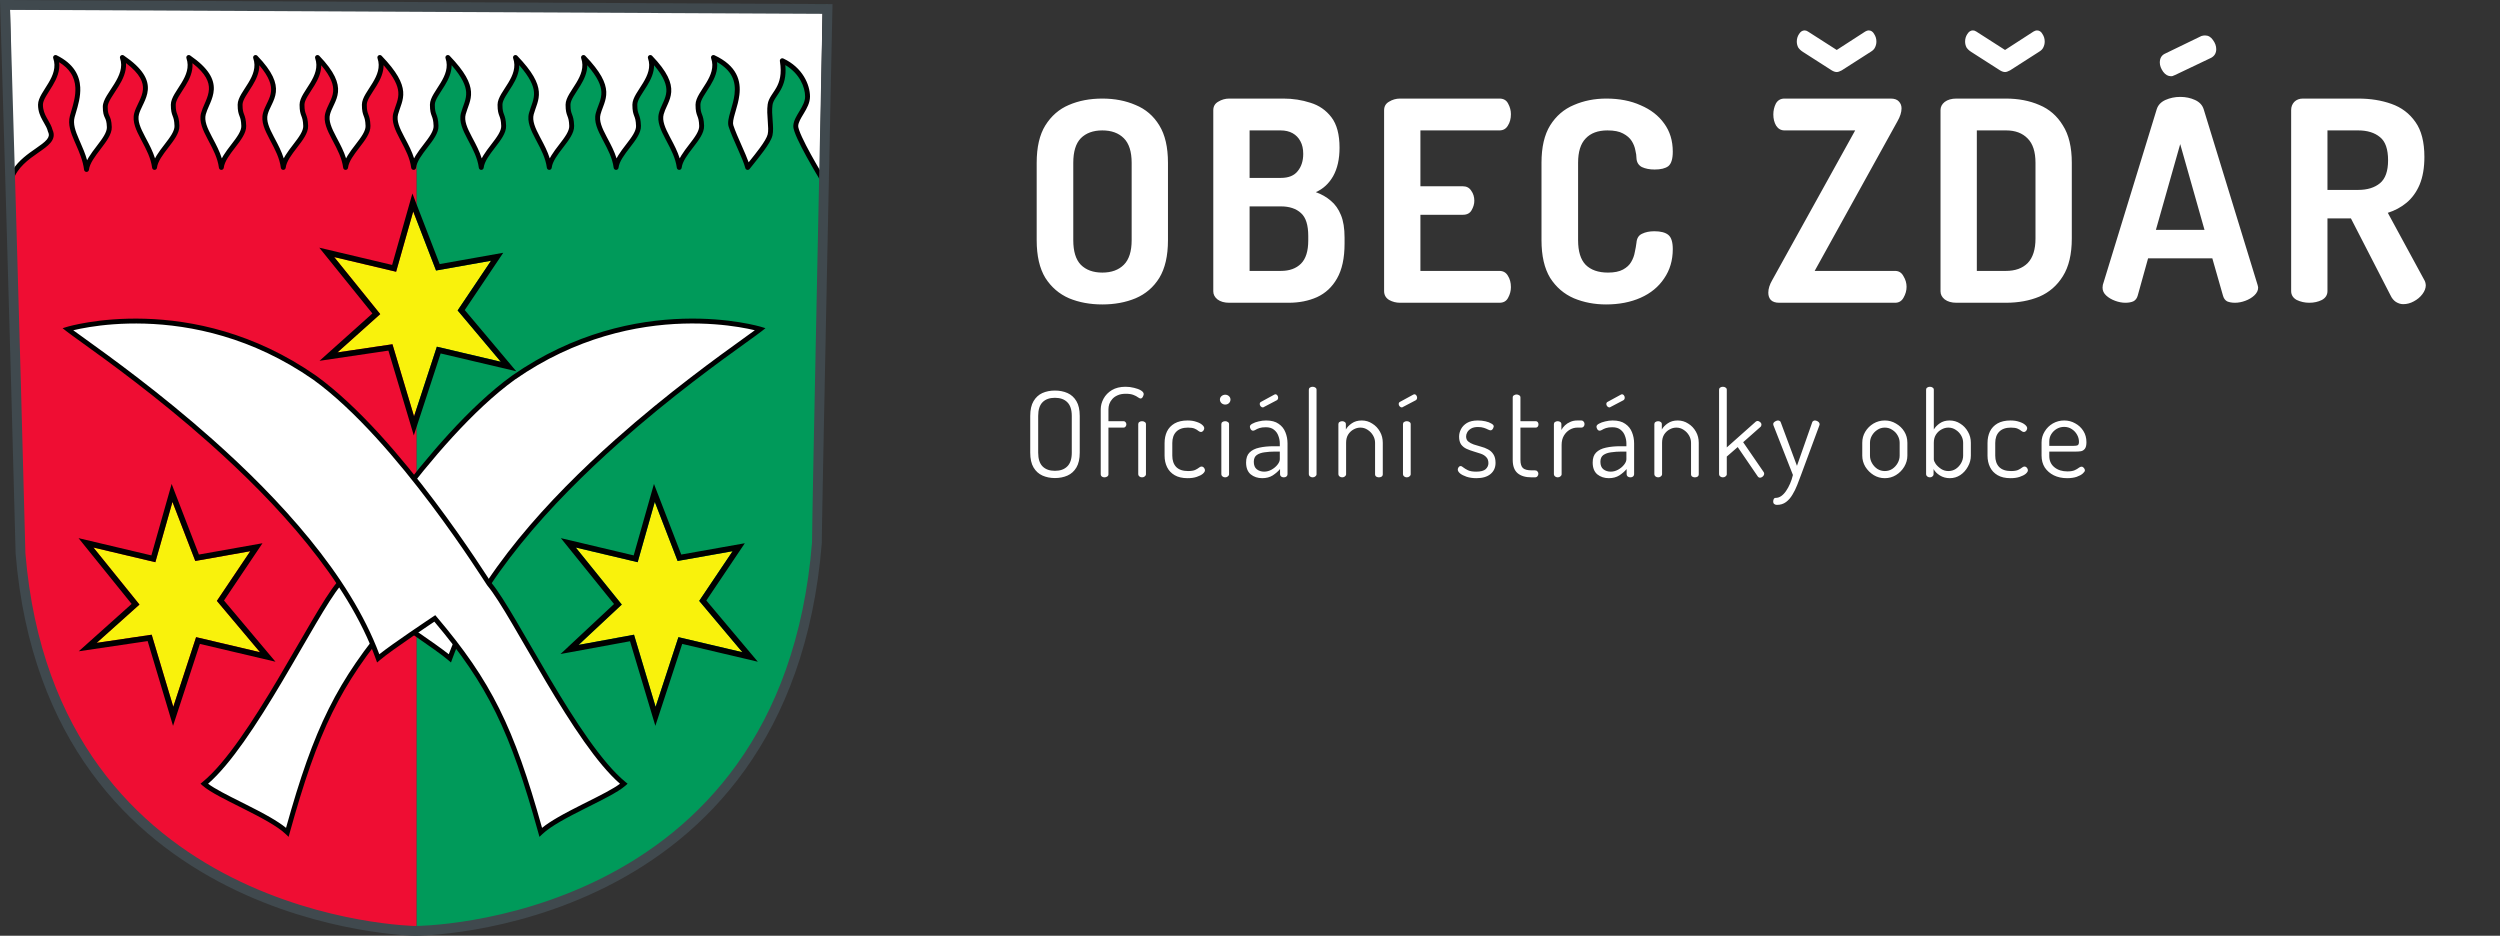 <svg width="358" height="134" viewBox="0 0 358 134" fill="none" xmlns="http://www.w3.org/2000/svg">
<rect x="0" y="0" width="358" height="134" fill="#333333" stroke="none"/>
<path d="M157.853 43.596C156.093 43.596 154.506 43.302 153.093 42.715C151.68 42.102 150.546 41.129 149.693 39.795C148.866 38.435 148.453 36.636 148.453 34.395V23.316C148.453 21.076 148.866 19.289 149.693 17.956C150.546 16.596 151.666 15.622 153.053 15.036C154.466 14.422 156.066 14.116 157.853 14.116C159.613 14.116 161.2 14.422 162.613 15.036C164.053 15.622 165.186 16.596 166.013 17.956C166.84 19.289 167.253 21.076 167.253 23.316V34.395C167.253 36.636 166.84 38.435 166.013 39.795C165.186 41.129 164.053 42.102 162.613 42.715C161.2 43.302 159.613 43.596 157.853 43.596ZM157.853 39.035C159.16 39.035 160.186 38.662 160.933 37.916C161.68 37.169 162.053 35.995 162.053 34.395V23.316C162.053 21.715 161.68 20.542 160.933 19.796C160.186 19.049 159.16 18.675 157.853 18.675C156.546 18.675 155.52 19.049 154.773 19.796C154.053 20.542 153.693 21.715 153.693 23.316V34.395C153.693 35.995 154.053 37.169 154.773 37.916C155.52 38.662 156.546 39.035 157.853 39.035ZM176.022 43.355C175.328 43.355 174.768 43.196 174.342 42.876C173.942 42.556 173.742 42.169 173.742 41.715V15.796C173.742 15.236 173.982 14.822 174.462 14.556C174.942 14.262 175.462 14.116 176.022 14.116H183.782C185.142 14.116 186.435 14.316 187.662 14.716C188.888 15.089 189.888 15.782 190.662 16.796C191.435 17.809 191.822 19.262 191.822 21.155C191.822 22.782 191.515 24.142 190.902 25.235C190.288 26.302 189.462 27.062 188.422 27.515C189.248 27.809 189.968 28.222 190.582 28.756C191.195 29.262 191.675 29.942 192.022 30.796C192.368 31.622 192.542 32.702 192.542 34.035V34.876C192.542 36.956 192.182 38.622 191.462 39.876C190.768 41.102 189.808 41.995 188.582 42.556C187.382 43.089 186.035 43.355 184.542 43.355H176.022ZM178.942 38.795H183.422C184.648 38.795 185.608 38.449 186.302 37.755C186.995 37.062 187.342 35.956 187.342 34.435V33.795C187.342 32.222 186.995 31.129 186.302 30.515C185.608 29.875 184.648 29.555 183.422 29.555H178.942V38.795ZM178.942 25.476H183.422C184.515 25.476 185.315 25.155 185.822 24.515C186.355 23.875 186.622 23.049 186.622 22.035C186.622 21.316 186.488 20.715 186.222 20.235C185.955 19.729 185.582 19.342 185.102 19.076C184.622 18.809 184.048 18.675 183.382 18.675H178.942V25.476ZM200.483 43.355C199.923 43.355 199.403 43.222 198.923 42.956C198.443 42.662 198.203 42.236 198.203 41.675V15.796C198.203 15.236 198.443 14.822 198.923 14.556C199.403 14.262 199.923 14.116 200.483 14.116H214.723C215.309 14.116 215.723 14.355 215.963 14.835C216.229 15.316 216.363 15.822 216.363 16.355C216.363 16.995 216.216 17.542 215.923 17.995C215.656 18.449 215.256 18.675 214.723 18.675H203.403V26.675H209.483C210.016 26.675 210.416 26.889 210.683 27.316C210.976 27.715 211.123 28.195 211.123 28.756C211.123 29.209 210.989 29.662 210.723 30.116C210.483 30.542 210.069 30.756 209.483 30.756H203.403V38.795H214.723C215.256 38.795 215.656 39.022 215.923 39.475C216.216 39.929 216.363 40.475 216.363 41.115C216.363 41.649 216.229 42.156 215.963 42.636C215.723 43.115 215.309 43.355 214.723 43.355H200.483ZM229.982 43.596C228.329 43.596 226.795 43.302 225.382 42.715C223.969 42.102 222.835 41.129 221.982 39.795C221.155 38.435 220.742 36.636 220.742 34.395V23.316C220.742 21.076 221.155 19.289 221.982 17.956C222.835 16.596 223.969 15.622 225.382 15.036C226.795 14.422 228.342 14.116 230.022 14.116C231.889 14.116 233.529 14.435 234.942 15.075C236.382 15.689 237.502 16.555 238.302 17.675C239.129 18.796 239.542 20.142 239.542 21.715C239.542 22.756 239.329 23.449 238.902 23.796C238.475 24.116 237.822 24.276 236.942 24.276C236.222 24.276 235.609 24.155 235.102 23.916C234.622 23.649 234.369 23.222 234.342 22.636C234.342 22.316 234.289 21.942 234.182 21.515C234.102 21.062 233.929 20.622 233.662 20.195C233.395 19.769 232.982 19.409 232.422 19.116C231.889 18.822 231.142 18.675 230.182 18.675C228.822 18.675 227.782 19.062 227.062 19.835C226.342 20.582 225.982 21.742 225.982 23.316V34.395C225.982 35.995 226.342 37.169 227.062 37.916C227.809 38.662 228.875 39.035 230.262 39.035C231.169 39.035 231.889 38.889 232.422 38.596C232.955 38.302 233.342 37.942 233.582 37.516C233.849 37.062 234.022 36.596 234.102 36.115C234.209 35.636 234.289 35.182 234.342 34.755C234.395 34.115 234.662 33.689 235.142 33.475C235.622 33.236 236.209 33.115 236.902 33.115C237.809 33.115 238.475 33.289 238.902 33.636C239.329 33.982 239.542 34.662 239.542 35.675C239.542 37.276 239.129 38.675 238.302 39.876C237.502 41.075 236.382 41.995 234.942 42.636C233.502 43.276 231.849 43.596 229.982 43.596ZM254.781 43.355C254.248 43.355 253.848 43.222 253.581 42.956C253.341 42.689 253.221 42.342 253.221 41.916C253.221 41.355 253.408 40.755 253.781 40.115L265.661 18.675H255.541C255.035 18.675 254.635 18.449 254.341 17.995C254.075 17.542 253.941 17.009 253.941 16.395C253.941 15.835 254.061 15.316 254.301 14.835C254.568 14.355 254.981 14.116 255.541 14.116H270.741C271.275 14.116 271.661 14.249 271.901 14.515C272.168 14.782 272.301 15.116 272.301 15.515C272.301 16.076 272.101 16.702 271.701 17.395L259.861 38.795H271.381C271.915 38.795 272.315 39.049 272.581 39.556C272.875 40.035 273.021 40.542 273.021 41.075C273.021 41.609 272.875 42.129 272.581 42.636C272.315 43.115 271.915 43.355 271.381 43.355H254.781ZM263.021 10.316C262.808 10.316 262.568 10.236 262.301 10.075L258.181 7.435C257.888 7.249 257.661 7.035 257.501 6.795C257.368 6.529 257.301 6.249 257.301 5.955C257.301 5.555 257.408 5.195 257.621 4.875C257.835 4.529 258.101 4.355 258.421 4.355C258.581 4.355 258.741 4.409 258.901 4.515L263.021 7.155L267.101 4.515C267.288 4.409 267.448 4.355 267.581 4.355C267.928 4.355 268.195 4.529 268.381 4.875C268.595 5.195 268.701 5.555 268.701 5.955C268.701 6.249 268.635 6.529 268.501 6.795C268.395 7.035 268.181 7.249 267.861 7.435L263.741 10.075C263.448 10.236 263.208 10.316 263.021 10.316ZM280.162 43.355C279.469 43.355 278.909 43.196 278.482 42.876C278.082 42.556 277.882 42.169 277.882 41.715V15.755C277.882 15.302 278.082 14.915 278.482 14.595C278.909 14.275 279.469 14.116 280.162 14.116H287.242C289.029 14.116 290.629 14.422 292.042 15.036C293.456 15.622 294.576 16.596 295.402 17.956C296.256 19.289 296.682 21.076 296.682 23.316V34.156C296.682 36.395 296.256 38.196 295.402 39.556C294.576 40.889 293.456 41.862 292.042 42.475C290.629 43.062 289.029 43.355 287.242 43.355H280.162ZM283.082 38.795H287.242C288.576 38.795 289.616 38.422 290.362 37.675C291.109 36.902 291.482 35.729 291.482 34.156V23.316C291.482 21.742 291.109 20.582 290.362 19.835C289.616 19.062 288.589 18.675 287.282 18.675H283.082V38.795ZM287.122 10.316C286.909 10.316 286.669 10.236 286.402 10.075L282.282 7.435C281.989 7.249 281.762 7.035 281.602 6.795C281.469 6.529 281.402 6.249 281.402 5.955C281.402 5.555 281.509 5.195 281.722 4.875C281.936 4.529 282.202 4.355 282.522 4.355C282.682 4.355 282.842 4.409 283.002 4.515L287.122 7.155L291.202 4.515C291.389 4.409 291.549 4.355 291.682 4.355C292.029 4.355 292.296 4.529 292.482 4.875C292.696 5.195 292.802 5.555 292.802 5.955C292.802 6.249 292.736 6.529 292.602 6.795C292.496 7.035 292.282 7.249 291.962 7.435L287.842 10.075C287.549 10.236 287.309 10.316 287.122 10.316ZM304.365 43.355C303.885 43.355 303.391 43.262 302.885 43.075C302.378 42.889 301.951 42.636 301.605 42.316C301.258 41.995 301.085 41.622 301.085 41.196C301.085 41.115 301.098 40.982 301.125 40.795L308.845 15.636C309.031 15.049 309.445 14.609 310.085 14.316C310.751 14.022 311.458 13.876 312.205 13.876C312.978 13.876 313.685 14.022 314.325 14.316C314.965 14.609 315.378 15.049 315.565 15.636L323.285 40.795C323.338 40.982 323.365 41.115 323.365 41.196C323.365 41.596 323.178 41.969 322.805 42.316C322.458 42.636 322.031 42.889 321.525 43.075C321.018 43.262 320.525 43.355 320.045 43.355C319.618 43.355 319.245 43.289 318.925 43.156C318.631 42.995 318.431 42.715 318.325 42.316L316.805 36.995H307.605L306.125 42.316C306.018 42.715 305.805 42.995 305.485 43.156C305.165 43.289 304.791 43.355 304.365 43.355ZM308.725 32.916H315.685L312.205 20.636L308.725 32.916ZM310.885 10.915C310.458 10.915 310.085 10.702 309.765 10.275C309.445 9.822 309.285 9.382 309.285 8.955C309.285 8.369 309.511 7.955 309.965 7.715L315.245 5.155C315.431 5.102 315.605 5.075 315.765 5.075C316.218 5.075 316.591 5.289 316.885 5.715C317.205 6.142 317.365 6.582 317.365 7.035C317.365 7.595 317.125 8.009 316.645 8.275L311.445 10.755C311.338 10.782 311.245 10.822 311.165 10.876C311.085 10.902 310.991 10.915 310.885 10.915ZM344.133 43.556C343.787 43.556 343.44 43.449 343.093 43.236C342.773 43.022 342.52 42.715 342.333 42.316L336.653 31.276H333.293V41.675C333.293 42.236 333.027 42.662 332.493 42.956C331.96 43.222 331.36 43.355 330.693 43.355C330.053 43.355 329.453 43.222 328.893 42.956C328.36 42.662 328.093 42.236 328.093 41.675V15.755C328.093 15.302 328.24 14.915 328.533 14.595C328.853 14.275 329.267 14.116 329.773 14.116H337.693C339.453 14.116 341.04 14.369 342.453 14.876C343.893 15.382 345.04 16.249 345.893 17.476C346.747 18.675 347.173 20.342 347.173 22.476C347.173 24.022 346.947 25.342 346.493 26.436C346.04 27.502 345.413 28.369 344.613 29.035C343.84 29.675 342.947 30.155 341.933 30.476L347.213 40.196C347.267 40.302 347.307 40.422 347.333 40.556C347.36 40.662 347.373 40.755 347.373 40.836C347.373 41.262 347.213 41.689 346.893 42.115C346.573 42.542 346.16 42.889 345.653 43.156C345.173 43.422 344.667 43.556 344.133 43.556ZM333.293 27.195H337.693C339 27.195 340.04 26.875 340.813 26.235C341.587 25.596 341.973 24.502 341.973 22.956C341.973 21.355 341.587 20.249 340.813 19.636C340.04 18.995 339 18.675 337.693 18.675H333.293V27.195ZM151.065 68.457C150.408 68.457 149.813 68.338 149.28 68.1C148.747 67.862 148.322 67.477 148.005 66.945C147.688 66.412 147.529 65.704 147.529 64.82V59.566C147.529 58.682 147.688 57.974 148.005 57.441C148.322 56.909 148.742 56.523 149.263 56.285C149.796 56.047 150.396 55.928 151.065 55.928C151.734 55.928 152.334 56.047 152.867 56.285C153.4 56.523 153.825 56.909 154.142 57.441C154.459 57.974 154.618 58.682 154.618 59.566V64.82C154.618 65.704 154.459 66.412 154.142 66.945C153.825 67.477 153.4 67.862 152.867 68.1C152.334 68.338 151.734 68.457 151.065 68.457ZM151.065 67.421C151.824 67.421 152.414 67.211 152.833 66.791C153.264 66.372 153.479 65.715 153.479 64.82V59.566C153.479 58.671 153.264 58.014 152.833 57.594C152.414 57.175 151.824 56.965 151.065 56.965C150.306 56.965 149.716 57.175 149.297 57.594C148.878 58.014 148.668 58.671 148.668 59.566V64.82C148.668 65.715 148.878 66.372 149.297 66.791C149.716 67.211 150.306 67.421 151.065 67.421ZM158.151 68.356C158.004 68.356 157.879 68.316 157.777 68.237C157.675 68.157 157.624 68.055 157.624 67.93V58.632C157.624 58.099 157.76 57.583 158.032 57.084C158.304 56.586 158.701 56.178 159.222 55.861C159.755 55.543 160.406 55.385 161.177 55.385C161.596 55.385 162.004 55.435 162.401 55.538C162.798 55.628 163.126 55.753 163.387 55.911C163.648 56.07 163.778 56.246 163.778 56.438C163.778 56.507 163.755 56.592 163.71 56.694C163.676 56.795 163.625 56.886 163.557 56.965C163.489 57.033 163.415 57.068 163.336 57.068C163.245 57.068 163.121 57.011 162.962 56.898C162.803 56.773 162.588 56.66 162.316 56.557C162.044 56.444 161.676 56.388 161.211 56.388C160.746 56.388 160.355 56.461 160.038 56.608C159.721 56.745 159.466 56.926 159.273 57.153C159.08 57.368 158.939 57.606 158.848 57.867C158.769 58.116 158.729 58.365 158.729 58.614V60.315H160.905C161.018 60.315 161.109 60.36 161.177 60.45C161.256 60.541 161.296 60.649 161.296 60.773C161.296 60.887 161.256 60.995 161.177 61.096C161.109 61.187 161.018 61.233 160.905 61.233H158.729V67.93C158.729 68.055 158.672 68.157 158.559 68.237C158.446 68.316 158.31 68.356 158.151 68.356ZM163.54 68.356C163.381 68.356 163.251 68.31 163.149 68.219C163.047 68.129 162.996 68.027 162.996 67.913V60.739C162.996 60.603 163.047 60.502 163.149 60.434C163.251 60.354 163.381 60.315 163.54 60.315C163.699 60.315 163.829 60.354 163.931 60.434C164.044 60.502 164.101 60.603 164.101 60.739V67.913C164.101 68.027 164.044 68.129 163.931 68.219C163.829 68.31 163.699 68.356 163.54 68.356ZM170.066 68.475C169.318 68.475 168.7 68.333 168.213 68.049C167.726 67.766 167.363 67.381 167.125 66.894C166.887 66.406 166.768 65.856 166.768 65.245V63.443C166.768 62.831 166.881 62.281 167.108 61.794C167.346 61.306 167.709 60.921 168.196 60.638C168.695 60.354 169.318 60.212 170.066 60.212C170.542 60.212 170.956 60.275 171.307 60.4C171.67 60.513 171.947 60.654 172.14 60.825C172.344 60.995 172.446 61.159 172.446 61.318C172.446 61.397 172.423 61.482 172.378 61.572C172.344 61.652 172.287 61.72 172.208 61.776C172.14 61.833 172.061 61.861 171.97 61.861C171.868 61.861 171.749 61.81 171.613 61.709C171.488 61.595 171.313 61.487 171.086 61.386C170.859 61.283 170.536 61.233 170.117 61.233C169.38 61.233 168.819 61.431 168.434 61.828C168.06 62.213 167.873 62.751 167.873 63.443V65.245C167.873 65.936 168.06 66.48 168.434 66.876C168.819 67.262 169.386 67.454 170.134 67.454C170.565 67.454 170.899 67.403 171.137 67.302C171.375 67.188 171.556 67.081 171.681 66.978C171.817 66.865 171.942 66.808 172.055 66.808C172.157 66.808 172.242 66.837 172.31 66.894C172.389 66.95 172.446 67.018 172.48 67.097C172.525 67.177 172.548 67.262 172.548 67.353C172.548 67.5 172.446 67.664 172.242 67.846C172.038 68.016 171.749 68.163 171.375 68.287C171.012 68.412 170.576 68.475 170.066 68.475ZM175.457 57.934C175.253 57.934 175.072 57.867 174.913 57.73C174.766 57.583 174.692 57.413 174.692 57.221C174.692 57.028 174.766 56.864 174.913 56.727C175.072 56.592 175.253 56.523 175.457 56.523C175.661 56.523 175.837 56.592 175.984 56.727C176.131 56.864 176.205 57.028 176.205 57.221C176.205 57.413 176.131 57.583 175.984 57.73C175.837 57.867 175.661 57.934 175.457 57.934ZM175.44 68.356C175.293 68.356 175.162 68.31 175.049 68.219C174.947 68.129 174.896 68.027 174.896 67.913V60.739C174.896 60.603 174.947 60.502 175.049 60.434C175.162 60.354 175.293 60.315 175.44 60.315C175.599 60.315 175.729 60.354 175.831 60.434C175.944 60.502 176.001 60.603 176.001 60.739V67.913C176.001 68.027 175.944 68.129 175.831 68.219C175.729 68.31 175.599 68.356 175.44 68.356ZM180.752 68.475C180.106 68.475 179.556 68.293 179.103 67.93C178.661 67.556 178.44 66.99 178.44 66.231C178.44 65.607 178.604 65.131 178.933 64.802C179.273 64.463 179.737 64.23 180.327 64.106C180.927 63.969 181.619 63.901 182.401 63.901H183.268V63.511C183.268 63.136 183.2 62.774 183.064 62.422C182.939 62.06 182.729 61.765 182.435 61.538C182.151 61.3 181.76 61.181 181.262 61.181C180.888 61.181 180.582 61.221 180.344 61.3C180.106 61.38 179.919 61.465 179.783 61.556C179.647 61.635 179.533 61.675 179.443 61.675C179.307 61.675 179.193 61.606 179.103 61.471C179.023 61.334 178.984 61.21 178.984 61.096C178.984 60.938 179.103 60.796 179.341 60.672C179.579 60.535 179.873 60.428 180.225 60.349C180.587 60.258 180.944 60.212 181.296 60.212C182.055 60.212 182.656 60.371 183.098 60.688C183.551 60.995 183.874 61.397 184.067 61.895C184.271 62.394 184.373 62.927 184.373 63.493V67.913C184.373 68.038 184.322 68.146 184.22 68.237C184.129 68.316 183.999 68.356 183.829 68.356C183.693 68.356 183.568 68.316 183.455 68.237C183.353 68.146 183.302 68.038 183.302 67.913V67.165C183.018 67.505 182.667 67.811 182.248 68.084C181.828 68.344 181.33 68.475 180.752 68.475ZM181.024 67.54C181.398 67.54 181.755 67.443 182.095 67.251C182.435 67.058 182.712 66.826 182.928 66.553C183.154 66.27 183.268 66.004 183.268 65.754V64.666H182.554C182.044 64.666 181.556 64.701 181.092 64.769C180.638 64.825 180.264 64.956 179.97 65.159C179.686 65.364 179.545 65.686 179.545 66.129C179.545 66.616 179.686 66.973 179.97 67.2C180.264 67.426 180.616 67.54 181.024 67.54ZM180.837 58.343C180.723 58.343 180.621 58.291 180.531 58.19C180.44 58.087 180.395 57.98 180.395 57.867C180.395 57.708 180.457 57.6 180.582 57.544L182.486 56.507C182.542 56.472 182.588 56.456 182.622 56.456C182.746 56.456 182.843 56.507 182.911 56.608C182.99 56.711 183.03 56.824 183.03 56.949C183.03 57.118 182.962 57.243 182.826 57.322L181.007 58.275C180.984 58.286 180.956 58.303 180.922 58.325C180.888 58.337 180.859 58.343 180.837 58.343ZM187.968 68.356C187.82 68.356 187.69 68.31 187.577 68.219C187.475 68.129 187.424 68.027 187.424 67.913V55.809C187.424 55.673 187.475 55.572 187.577 55.504C187.69 55.424 187.82 55.385 187.968 55.385C188.126 55.385 188.257 55.424 188.359 55.504C188.472 55.572 188.529 55.673 188.529 55.809V67.913C188.529 68.027 188.472 68.129 188.359 68.219C188.257 68.31 188.126 68.356 187.968 68.356ZM192.201 68.356C192.054 68.356 191.923 68.31 191.81 68.219C191.708 68.129 191.657 68.027 191.657 67.913V60.739C191.657 60.603 191.708 60.502 191.81 60.434C191.923 60.354 192.054 60.315 192.201 60.315C192.348 60.315 192.473 60.354 192.575 60.434C192.677 60.502 192.728 60.603 192.728 60.739V61.505C192.909 61.176 193.193 60.881 193.578 60.62C193.963 60.349 194.439 60.212 195.006 60.212C195.55 60.212 196.049 60.36 196.502 60.654C196.967 60.938 197.335 61.323 197.607 61.81C197.879 62.286 198.015 62.819 198.015 63.408V67.913C198.015 68.061 197.958 68.174 197.845 68.254C197.732 68.322 197.601 68.356 197.454 68.356C197.329 68.356 197.205 68.322 197.08 68.254C196.967 68.174 196.91 68.061 196.91 67.913V63.408C196.91 63.035 196.814 62.683 196.621 62.355C196.428 62.026 196.173 61.76 195.856 61.556C195.539 61.34 195.187 61.233 194.802 61.233C194.462 61.233 194.133 61.323 193.816 61.505C193.51 61.675 193.255 61.918 193.051 62.236C192.858 62.553 192.762 62.944 192.762 63.408V67.913C192.762 68.027 192.705 68.129 192.592 68.219C192.49 68.31 192.36 68.356 192.201 68.356ZM201.451 68.356C201.304 68.356 201.174 68.31 201.06 68.219C200.958 68.129 200.907 68.027 200.907 67.913V60.739C200.907 60.603 200.958 60.502 201.06 60.434C201.174 60.354 201.304 60.315 201.451 60.315C201.61 60.315 201.74 60.354 201.842 60.434C201.956 60.502 202.012 60.603 202.012 60.739V67.913C202.012 68.027 201.956 68.129 201.842 68.219C201.74 68.31 201.61 68.356 201.451 68.356ZM200.737 58.343C200.624 58.343 200.522 58.291 200.431 58.19C200.341 58.087 200.295 57.98 200.295 57.867C200.295 57.708 200.358 57.6 200.482 57.544L202.386 56.507C202.443 56.472 202.488 56.456 202.522 56.456C202.647 56.456 202.743 56.507 202.811 56.608C202.891 56.711 202.93 56.824 202.93 56.949C202.93 57.118 202.862 57.243 202.726 57.322L200.907 58.275C200.885 58.286 200.856 58.303 200.822 58.325C200.788 58.337 200.76 58.343 200.737 58.343ZM211.424 68.475C210.892 68.475 210.421 68.406 210.013 68.27C209.617 68.135 209.305 67.976 209.078 67.794C208.863 67.602 208.755 67.421 208.755 67.251C208.755 67.171 208.772 67.097 208.806 67.029C208.84 66.95 208.886 66.882 208.942 66.826C209.01 66.769 209.078 66.74 209.146 66.74C209.271 66.74 209.407 66.808 209.554 66.945C209.713 67.069 209.928 67.2 210.2 67.335C210.484 67.472 210.88 67.54 211.39 67.54C212.036 67.54 212.49 67.421 212.75 67.183C213.011 66.933 213.141 66.65 213.141 66.332C213.141 65.959 213.039 65.669 212.835 65.466C212.643 65.25 212.382 65.086 212.053 64.972C211.736 64.859 211.396 64.751 211.033 64.65C210.682 64.547 210.342 64.423 210.013 64.275C209.696 64.128 209.435 63.919 209.231 63.647C209.039 63.363 208.942 62.989 208.942 62.525C208.942 62.162 209.033 61.805 209.214 61.453C209.396 61.102 209.679 60.807 210.064 60.569C210.461 60.331 210.982 60.212 211.628 60.212C212.002 60.212 212.365 60.252 212.716 60.331C213.068 60.411 213.351 60.519 213.566 60.654C213.793 60.779 213.906 60.915 213.906 61.062C213.906 61.108 213.884 61.181 213.838 61.283C213.804 61.374 213.753 61.453 213.685 61.522C213.617 61.59 213.538 61.623 213.447 61.623C213.357 61.623 213.232 61.584 213.073 61.505C212.926 61.425 212.733 61.346 212.495 61.267C212.257 61.187 211.974 61.148 211.645 61.148C211.237 61.148 210.909 61.221 210.659 61.368C210.41 61.516 210.229 61.691 210.115 61.895C210.002 62.099 209.945 62.298 209.945 62.49C209.945 62.808 210.047 63.051 210.251 63.221C210.455 63.392 210.716 63.533 211.033 63.647C211.362 63.748 211.702 63.85 212.053 63.953C212.416 64.043 212.756 64.174 213.073 64.344C213.402 64.513 213.663 64.751 213.855 65.058C214.059 65.364 214.161 65.772 214.161 66.281C214.161 66.95 213.923 67.483 213.447 67.879C212.971 68.276 212.297 68.475 211.424 68.475ZM219.325 68.356C218.452 68.356 217.783 68.157 217.319 67.76C216.854 67.364 216.622 66.729 216.622 65.856V56.914C216.622 56.779 216.678 56.676 216.792 56.608C216.916 56.529 217.041 56.489 217.166 56.489C217.313 56.489 217.443 56.529 217.557 56.608C217.67 56.676 217.727 56.779 217.727 56.914V60.315H219.937C220.05 60.315 220.141 60.36 220.209 60.45C220.277 60.541 220.311 60.649 220.311 60.773C220.311 60.898 220.277 61.006 220.209 61.096C220.141 61.187 220.05 61.233 219.937 61.233H217.727V65.856C217.727 66.412 217.846 66.803 218.084 67.029C218.322 67.245 218.735 67.353 219.325 67.353H219.801C219.959 67.353 220.078 67.403 220.158 67.505C220.248 67.596 220.294 67.71 220.294 67.846C220.294 67.981 220.248 68.1 220.158 68.203C220.078 68.305 219.959 68.356 219.801 68.356H219.325ZM223.063 68.356C222.916 68.356 222.786 68.31 222.672 68.219C222.57 68.129 222.519 68.027 222.519 67.913V60.739C222.519 60.603 222.57 60.502 222.672 60.434C222.786 60.354 222.916 60.315 223.063 60.315C223.211 60.315 223.335 60.354 223.437 60.434C223.539 60.502 223.59 60.603 223.59 60.739V61.572C223.715 61.334 223.885 61.114 224.1 60.91C224.316 60.706 224.571 60.541 224.865 60.416C225.16 60.281 225.494 60.212 225.868 60.212H226.463C226.588 60.212 226.69 60.264 226.769 60.365C226.86 60.468 226.905 60.587 226.905 60.722C226.905 60.87 226.86 60.995 226.769 61.096C226.69 61.187 226.588 61.233 226.463 61.233H225.868C225.494 61.233 225.132 61.334 224.78 61.538C224.44 61.742 224.163 62.026 223.947 62.389C223.732 62.751 223.624 63.193 223.624 63.715V67.913C223.624 68.027 223.568 68.129 223.454 68.219C223.352 68.31 223.222 68.356 223.063 68.356ZM230.384 68.475C229.738 68.475 229.188 68.293 228.735 67.93C228.293 67.556 228.072 66.99 228.072 66.231C228.072 65.607 228.236 65.131 228.565 64.802C228.905 64.463 229.369 64.23 229.959 64.106C230.559 63.969 231.251 63.901 232.033 63.901H232.9V63.511C232.9 63.136 232.832 62.774 232.696 62.422C232.571 62.06 232.361 61.765 232.067 61.538C231.783 61.3 231.392 61.181 230.894 61.181C230.52 61.181 230.214 61.221 229.976 61.3C229.738 61.38 229.551 61.465 229.415 61.556C229.279 61.635 229.165 61.675 229.075 61.675C228.939 61.675 228.825 61.606 228.735 61.471C228.655 61.334 228.616 61.21 228.616 61.096C228.616 60.938 228.735 60.796 228.973 60.672C229.211 60.535 229.505 60.428 229.857 60.349C230.219 60.258 230.576 60.212 230.928 60.212C231.687 60.212 232.288 60.371 232.73 60.688C233.183 60.995 233.506 61.397 233.699 61.895C233.903 62.394 234.005 62.927 234.005 63.493V67.913C234.005 68.038 233.954 68.146 233.852 68.237C233.761 68.316 233.631 68.356 233.461 68.356C233.325 68.356 233.2 68.316 233.087 68.237C232.985 68.146 232.934 68.038 232.934 67.913V67.165C232.65 67.505 232.299 67.811 231.88 68.084C231.46 68.344 230.962 68.475 230.384 68.475ZM230.656 67.54C231.03 67.54 231.387 67.443 231.727 67.251C232.067 67.058 232.344 66.826 232.56 66.553C232.786 66.27 232.9 66.004 232.9 65.754V64.666H232.186C231.676 64.666 231.188 64.701 230.724 64.769C230.27 64.825 229.896 64.956 229.602 65.159C229.318 65.364 229.177 65.686 229.177 66.129C229.177 66.616 229.318 66.973 229.602 67.2C229.896 67.426 230.248 67.54 230.656 67.54ZM230.469 58.343C230.355 58.343 230.253 58.291 230.163 58.19C230.072 58.087 230.027 57.98 230.027 57.867C230.027 57.708 230.089 57.6 230.214 57.544L232.118 56.507C232.174 56.472 232.22 56.456 232.254 56.456C232.378 56.456 232.475 56.507 232.543 56.608C232.622 56.711 232.662 56.824 232.662 56.949C232.662 57.118 232.594 57.243 232.458 57.322L230.639 58.275C230.616 58.286 230.588 58.303 230.554 58.325C230.52 58.337 230.491 58.343 230.469 58.343ZM237.447 68.356C237.299 68.356 237.169 68.31 237.056 68.219C236.954 68.129 236.903 68.027 236.903 67.913V60.739C236.903 60.603 236.954 60.502 237.056 60.434C237.169 60.354 237.299 60.315 237.447 60.315C237.594 60.315 237.719 60.354 237.821 60.434C237.923 60.502 237.974 60.603 237.974 60.739V61.505C238.155 61.176 238.438 60.881 238.824 60.62C239.209 60.349 239.685 60.212 240.252 60.212C240.796 60.212 241.294 60.36 241.748 60.654C242.212 60.938 242.581 61.323 242.853 61.81C243.125 62.286 243.261 62.819 243.261 63.408V67.913C243.261 68.061 243.204 68.174 243.091 68.254C242.977 68.322 242.847 68.356 242.7 68.356C242.575 68.356 242.45 68.322 242.326 68.254C242.212 68.174 242.156 68.061 242.156 67.913V63.408C242.156 63.035 242.059 62.683 241.867 62.355C241.674 62.026 241.419 61.76 241.102 61.556C240.784 61.34 240.433 61.233 240.048 61.233C239.708 61.233 239.379 61.323 239.062 61.505C238.756 61.675 238.501 61.918 238.297 62.236C238.104 62.553 238.008 62.944 238.008 63.408V67.913C238.008 68.027 237.951 68.129 237.838 68.219C237.736 68.31 237.605 68.356 237.447 68.356ZM246.714 68.356C246.567 68.356 246.437 68.31 246.323 68.219C246.221 68.129 246.17 68.027 246.17 67.913V55.809C246.17 55.673 246.221 55.572 246.323 55.504C246.437 55.424 246.567 55.385 246.714 55.385C246.873 55.385 247.003 55.424 247.105 55.504C247.219 55.572 247.275 55.673 247.275 55.809V64.072L251.423 60.383C251.514 60.315 251.599 60.281 251.678 60.281C251.769 60.281 251.854 60.309 251.933 60.365C252.024 60.411 252.098 60.473 252.154 60.553C252.211 60.62 252.239 60.706 252.239 60.807C252.239 60.864 252.228 60.921 252.205 60.977C252.194 61.023 252.166 61.068 252.12 61.114L249.621 63.324L252.562 67.608C252.608 67.675 252.63 67.755 252.63 67.846C252.63 67.925 252.602 68.01 252.545 68.1C252.489 68.191 252.409 68.265 252.307 68.322C252.217 68.378 252.126 68.406 252.035 68.406C251.899 68.406 251.786 68.338 251.695 68.203L248.839 64.02L247.275 65.38V67.913C247.275 68.027 247.219 68.129 247.105 68.219C247.003 68.31 246.873 68.356 246.714 68.356ZM254.451 72.299C254.303 72.299 254.179 72.26 254.077 72.18C253.975 72.112 253.924 71.988 253.924 71.806C253.924 71.671 253.952 71.552 254.009 71.45C254.065 71.347 254.156 71.296 254.281 71.296C254.553 71.296 254.813 71.212 255.063 71.041C255.312 70.871 255.544 70.628 255.76 70.311C255.975 70.004 256.168 69.653 256.338 69.257C256.508 68.871 256.644 68.457 256.746 68.016L253.958 60.91C253.935 60.842 253.924 60.785 253.924 60.739C253.924 60.638 253.958 60.553 254.026 60.484C254.105 60.405 254.196 60.343 254.298 60.297C254.411 60.241 254.513 60.212 254.604 60.212C254.694 60.212 254.774 60.235 254.842 60.281C254.921 60.315 254.972 60.371 254.995 60.45L257.324 66.707L259.517 60.45C259.551 60.371 259.602 60.315 259.67 60.281C259.738 60.235 259.811 60.212 259.891 60.212C259.981 60.212 260.078 60.235 260.18 60.281C260.293 60.326 260.384 60.388 260.452 60.468C260.531 60.547 260.571 60.643 260.571 60.757C260.571 60.813 260.559 60.864 260.537 60.91L257.902 68.032C257.732 68.486 257.55 68.962 257.358 69.46C257.165 69.959 256.938 70.418 256.678 70.838C256.428 71.268 256.122 71.62 255.76 71.891C255.397 72.163 254.961 72.299 254.451 72.299ZM269.906 68.475C269.328 68.475 268.795 68.327 268.308 68.032C267.82 67.727 267.424 67.33 267.118 66.843C266.823 66.344 266.676 65.811 266.676 65.245V63.408C266.676 62.831 266.817 62.303 267.101 61.828C267.395 61.34 267.786 60.949 268.274 60.654C268.772 60.36 269.316 60.212 269.906 60.212C270.484 60.212 271.016 60.36 271.504 60.654C272.002 60.938 272.399 61.318 272.694 61.794C272.988 62.27 273.136 62.808 273.136 63.408V65.245C273.136 65.8 272.988 66.327 272.694 66.826C272.399 67.324 272.002 67.727 271.504 68.032C271.016 68.327 270.484 68.475 269.906 68.475ZM269.906 67.454C270.302 67.454 270.659 67.353 270.977 67.148C271.294 66.933 271.549 66.656 271.742 66.316C271.934 65.975 272.031 65.618 272.031 65.245V63.408C272.031 63.035 271.934 62.683 271.742 62.355C271.56 62.026 271.305 61.76 270.977 61.556C270.659 61.34 270.302 61.233 269.906 61.233C269.509 61.233 269.152 61.34 268.835 61.556C268.517 61.76 268.262 62.026 268.07 62.355C267.877 62.683 267.781 63.035 267.781 63.408V65.245C267.781 65.618 267.877 65.975 268.07 66.316C268.262 66.656 268.517 66.933 268.835 67.148C269.163 67.353 269.52 67.454 269.906 67.454ZM279.217 68.475C278.685 68.475 278.209 68.344 277.789 68.084C277.37 67.823 277.07 67.517 276.888 67.165V67.913C276.888 68.027 276.837 68.129 276.735 68.219C276.633 68.31 276.509 68.356 276.361 68.356C276.214 68.356 276.084 68.31 275.97 68.219C275.868 68.129 275.817 68.027 275.817 67.913V55.809C275.817 55.673 275.868 55.572 275.97 55.504C276.084 55.424 276.214 55.385 276.361 55.385C276.52 55.385 276.65 55.424 276.752 55.504C276.866 55.572 276.922 55.673 276.922 55.809V61.505C277.115 61.176 277.398 60.881 277.772 60.62C278.158 60.349 278.628 60.212 279.183 60.212C279.739 60.212 280.243 60.36 280.696 60.654C281.161 60.938 281.529 61.323 281.801 61.81C282.085 62.286 282.226 62.819 282.226 63.408V65.245C282.226 65.8 282.085 66.327 281.801 66.826C281.529 67.324 281.167 67.727 280.713 68.032C280.26 68.327 279.761 68.475 279.217 68.475ZM279.013 67.454C279.399 67.454 279.75 67.353 280.067 67.148C280.385 66.933 280.64 66.656 280.832 66.316C281.025 65.975 281.121 65.618 281.121 65.245V63.408C281.121 63.035 281.025 62.683 280.832 62.355C280.64 62.026 280.385 61.76 280.067 61.556C279.75 61.34 279.393 61.233 278.996 61.233C278.656 61.233 278.328 61.323 278.01 61.505C277.693 61.675 277.432 61.918 277.228 62.236C277.024 62.553 276.922 62.944 276.922 63.408V65.772C276.922 65.942 277.013 66.162 277.194 66.434C277.387 66.695 277.642 66.933 277.959 67.148C278.277 67.353 278.628 67.454 279.013 67.454ZM287.911 68.475C287.163 68.475 286.545 68.333 286.058 68.049C285.57 67.766 285.208 67.381 284.97 66.894C284.732 66.406 284.613 65.856 284.613 65.245V63.443C284.613 62.831 284.726 62.281 284.953 61.794C285.191 61.306 285.553 60.921 286.041 60.638C286.539 60.354 287.163 60.212 287.911 60.212C288.387 60.212 288.8 60.275 289.152 60.4C289.514 60.513 289.792 60.654 289.985 60.825C290.189 60.995 290.291 61.159 290.291 61.318C290.291 61.397 290.268 61.482 290.223 61.572C290.189 61.652 290.132 61.72 290.053 61.776C289.985 61.833 289.905 61.861 289.815 61.861C289.713 61.861 289.594 61.81 289.458 61.709C289.333 61.595 289.157 61.487 288.931 61.386C288.704 61.283 288.381 61.233 287.962 61.233C287.225 61.233 286.664 61.431 286.279 61.828C285.905 62.213 285.718 62.751 285.718 63.443V65.245C285.718 65.936 285.905 66.48 286.279 66.876C286.664 67.262 287.231 67.454 287.979 67.454C288.409 67.454 288.744 67.403 288.982 67.302C289.22 67.188 289.401 67.081 289.526 66.978C289.662 66.865 289.786 66.808 289.9 66.808C290.002 66.808 290.087 66.837 290.155 66.894C290.234 66.95 290.291 67.018 290.325 67.097C290.37 67.177 290.393 67.262 290.393 67.353C290.393 67.5 290.291 67.664 290.087 67.846C289.883 68.016 289.594 68.163 289.22 68.287C288.857 68.412 288.421 68.475 287.911 68.475ZM296.007 68.475C295.293 68.475 294.658 68.338 294.103 68.067C293.559 67.794 293.128 67.421 292.811 66.945C292.505 66.457 292.352 65.891 292.352 65.245V63.358C292.352 62.791 292.499 62.27 292.794 61.794C293.089 61.306 293.48 60.921 293.967 60.638C294.466 60.354 295.01 60.212 295.599 60.212C296.166 60.212 296.687 60.349 297.163 60.62C297.65 60.881 298.041 61.244 298.336 61.709C298.631 62.173 298.778 62.712 298.778 63.324C298.778 63.754 298.704 64.066 298.557 64.258C298.41 64.451 298.223 64.57 297.996 64.615C297.781 64.65 297.548 64.666 297.299 64.666H293.457V65.296C293.457 65.975 293.701 66.514 294.188 66.91C294.675 67.307 295.293 67.505 296.041 67.505C296.494 67.505 296.846 67.449 297.095 67.335C297.344 67.222 297.537 67.109 297.673 66.996C297.82 66.882 297.956 66.826 298.081 66.826C298.172 66.826 298.251 66.859 298.319 66.927C298.398 66.984 298.455 67.052 298.489 67.132C298.534 67.211 298.557 67.284 298.557 67.353C298.557 67.477 298.455 67.63 298.251 67.811C298.047 67.993 297.752 68.151 297.367 68.287C296.982 68.412 296.528 68.475 296.007 68.475ZM293.457 63.85H296.857C297.197 63.85 297.424 63.816 297.537 63.748C297.65 63.669 297.707 63.511 297.707 63.273C297.707 62.91 297.616 62.57 297.435 62.252C297.254 61.924 297.004 61.657 296.687 61.453C296.37 61.238 296.001 61.13 295.582 61.13C295.197 61.13 294.84 61.227 294.511 61.419C294.194 61.612 293.939 61.861 293.746 62.167C293.553 62.474 293.457 62.819 293.457 63.205V63.85Z" fill="white"/>
<path d="M116.342 81.79C118.734 52.389 118.326 0.82 118.326 0.82L59.815 0.879V133.183C91.608 131.55 113.95 111.191 116.342 81.79Z" fill="#009A5A"/>
<path fill-rule="evenodd" clip-rule="evenodd" d="M118.499 0.645L59.64 0.704V133.367L59.824 133.358C91.694 131.721 114.117 111.302 116.517 81.804C117.713 67.097 118.209 46.849 118.406 30.282C118.504 21.997 118.528 14.632 118.527 9.337C118.527 6.69 118.52 4.56 118.514 3.093C118.51 2.359 118.507 1.79 118.505 1.405C118.503 1.213 118.502 1.066 118.502 0.968L118.501 0.819C118.501 0.819 118.501 0.819 118.326 0.82L118.501 0.819L118.499 0.645ZM118.152 0.995C118.153 1.093 118.154 1.231 118.155 1.408C118.157 1.792 118.16 2.361 118.164 3.094C118.17 4.562 118.177 6.691 118.177 9.337C118.178 14.631 118.154 21.995 118.056 30.277C117.859 46.844 117.363 67.082 116.168 81.775C113.789 111.023 91.608 131.3 59.99 132.999V1.053L118.152 0.995Z" fill="#009A5A"/>
<path d="M3.521 81.965C2.18 52.855 0.955 0.762 0.955 0.762L59.465 0.82V133.125C27.672 131.492 5.913 111.366 3.521 81.965Z" fill="#EF0D33"/>
<path fill-rule="evenodd" clip-rule="evenodd" d="M0.775 0.587L59.64 0.645V133.309L59.456 133.3C43.525 132.481 30.096 127.028 20.349 118.087C10.602 109.144 4.546 96.721 3.347 81.979L3.347 81.976L3.346 81.973C2.676 67.416 2.034 47.114 1.56 30.452C1.323 22.121 1.128 14.7 0.992 9.361C0.924 6.691 0.871 4.543 0.835 3.061C0.817 2.321 0.803 1.747 0.794 1.358C0.789 1.164 0.786 1.016 0.783 0.916L0.78 0.767C0.78 0.766 0.78 0.766 0.955 0.762L0.78 0.766L0.775 0.587ZM1.134 0.937C1.136 1.035 1.139 1.174 1.144 1.35C1.153 1.738 1.167 2.312 1.185 3.053C1.221 4.534 1.274 6.683 1.342 9.352C1.478 14.69 1.673 22.111 1.91 30.442C2.384 47.103 3.025 67.401 3.696 81.954C4.889 96.612 10.908 108.95 20.586 117.829C30.227 126.674 43.509 132.093 59.29 132.94V0.995L1.134 0.937Z" fill="#EF0D33"/>
<path d="M64.424 94.272C72.649 71.346 105.258 49.995 108.875 47.136C108.875 47.136 91.2 41.77 73.524 54.078C61.449 62.809 48.84 83.246 48.498 83.654C44.881 87.971 36.073 106.639 29.247 112.239C31.289 114.047 38.639 116.789 41.148 119.181C45.231 104.422 48.444 97.833 56.315 88.555C56.315 88.555 62.732 92.813 64.424 94.272Z" fill="white"/>
<path fill-rule="evenodd" clip-rule="evenodd" d="M97.818 45.642C91.137 45.84 82.229 47.59 73.324 53.791L73.321 53.793L73.319 53.795C67.236 58.193 61.039 65.521 56.331 71.777C53.974 74.909 51.985 77.78 50.564 79.893C49.853 80.95 49.285 81.817 48.883 82.433C48.798 82.564 48.72 82.684 48.65 82.791C48.556 82.936 48.475 83.059 48.41 83.159C48.353 83.246 48.308 83.314 48.275 83.363C48.252 83.398 48.238 83.417 48.233 83.425C48.229 83.43 48.228 83.431 48.23 83.43C47.304 84.535 46.06 86.538 44.623 88.977C43.994 90.043 43.329 91.191 42.634 92.391C41.728 93.957 40.77 95.611 39.775 97.287C38.023 100.237 36.174 103.221 34.34 105.815C32.503 108.413 30.695 110.599 29.025 111.968L28.708 112.229L29.015 112.501C29.559 112.982 30.434 113.509 31.449 114.058C32.283 114.509 33.234 114.985 34.207 115.473C34.426 115.583 34.645 115.693 34.865 115.804C36.068 116.409 37.278 117.028 38.342 117.644C39.41 118.263 40.31 118.866 40.906 119.434L41.329 119.837L41.485 119.274C45.524 104.677 48.696 98.124 56.381 89.019L56.4 89.031C56.578 89.151 56.835 89.322 57.149 89.533C57.776 89.955 58.63 90.532 59.537 91.155C61.358 92.406 63.367 93.823 64.195 94.537L64.581 94.869L64.753 94.39C68.834 83.014 78.985 71.994 88.61 63.44C96.11 56.775 103.237 51.65 106.892 49.023C107.928 48.277 108.685 47.733 109.092 47.411L109.617 46.996L108.977 46.801L108.875 47.136C108.977 46.801 108.977 46.801 108.976 46.801L108.976 46.801L108.973 46.8L108.962 46.797C108.952 46.794 108.939 46.79 108.921 46.785C108.885 46.775 108.833 46.76 108.764 46.741C108.627 46.704 108.425 46.651 108.162 46.589C107.636 46.465 106.869 46.301 105.893 46.145C103.942 45.831 101.157 45.542 97.818 45.642ZM108.089 47.292C107.69 47.585 107.165 47.963 106.529 48.42C102.898 51.031 95.686 56.215 88.145 62.917C78.635 71.369 68.514 82.304 64.265 93.688C63.268 92.895 61.511 91.661 59.933 90.578C59.024 89.953 58.168 89.375 57.539 88.952C57.225 88.741 56.967 88.569 56.788 88.449C56.743 88.419 56.703 88.392 56.668 88.369C56.634 88.346 56.605 88.327 56.581 88.311L56.51 88.264L56.509 88.263L56.509 88.263C56.509 88.263 56.509 88.263 56.315 88.555L56.509 88.263L56.249 88.091L56.048 88.328C48.232 97.541 44.983 104.131 40.96 118.55C40.343 118.046 39.556 117.538 38.693 117.038C37.609 116.411 36.383 115.783 35.18 115.178C34.958 115.066 34.736 114.956 34.517 114.845C33.544 114.358 32.606 113.887 31.782 113.442C30.965 113 30.281 112.594 29.797 112.233C31.444 110.797 33.18 108.668 34.912 106.219C36.762 103.603 38.622 100.6 40.377 97.644C41.369 95.973 42.335 94.305 43.246 92.731C43.942 91.53 44.606 90.384 45.226 89.332C46.67 86.882 47.884 84.932 48.766 83.879C48.792 83.849 48.826 83.799 48.856 83.754C48.892 83.701 48.938 83.63 48.996 83.543C49.062 83.442 49.143 83.317 49.238 83.171C49.308 83.064 49.385 82.945 49.47 82.816C49.87 82.201 50.437 81.337 51.145 80.284C52.562 78.178 54.543 75.317 56.891 72.198C61.591 65.951 67.735 58.697 73.727 54.364C82.496 48.258 91.263 46.537 97.838 46.341C101.127 46.244 103.866 46.528 105.782 46.836C106.739 46.99 107.49 47.15 108.001 47.27C108.031 47.278 108.06 47.285 108.089 47.292Z" fill="black"/>
<path d="M54.157 94.274C45.931 71.348 13.322 49.997 9.705 47.139C9.705 47.139 27.381 41.772 45.056 54.081C57.132 62.812 69.74 83.248 70.082 83.657C73.699 87.974 82.508 106.641 89.333 112.241C87.291 114.049 79.941 116.791 77.433 119.183C73.349 104.424 70.137 97.835 62.265 88.557C62.265 88.557 55.848 92.815 54.157 94.274Z" fill="white"/>
<path fill-rule="evenodd" clip-rule="evenodd" d="M20.763 45.644C27.443 45.842 36.351 47.592 45.256 53.793L45.259 53.795L45.261 53.797C51.344 58.195 57.541 65.523 62.249 71.779C64.606 74.911 66.595 77.782 68.016 79.895C68.727 80.952 69.296 81.82 69.697 82.435C69.783 82.567 69.861 82.686 69.93 82.793C70.025 82.938 70.105 83.061 70.17 83.161C70.227 83.248 70.272 83.316 70.305 83.365C70.329 83.4 70.342 83.419 70.348 83.428C70.351 83.433 70.352 83.433 70.35 83.432C71.277 84.537 72.52 86.54 73.958 88.979C74.587 90.045 75.251 91.194 75.946 92.394C76.853 93.959 77.81 95.613 78.805 97.289C80.558 100.239 82.406 103.223 84.24 105.817C86.077 108.415 87.886 110.601 89.555 111.97L89.872 112.231L89.565 112.503C89.021 112.985 88.146 113.512 87.131 114.06C86.297 114.511 85.347 114.987 84.373 115.476C84.154 115.585 83.935 115.695 83.715 115.806C82.512 116.411 81.302 117.03 80.238 117.646C79.17 118.265 78.27 118.868 77.674 119.436L77.251 119.839L77.095 119.276C73.056 104.679 69.884 98.126 62.2 89.021L62.181 89.034C62.002 89.153 61.745 89.325 61.431 89.535C60.804 89.957 59.95 90.534 59.044 91.157C57.222 92.408 55.213 93.825 54.385 94.539L53.999 94.871L53.827 94.392C49.746 83.017 39.595 71.997 29.97 63.443C22.47 56.777 15.343 51.653 11.689 49.025C10.652 48.279 9.895 47.735 9.488 47.413L8.963 46.998L9.603 46.804L9.705 47.139C9.603 46.804 9.604 46.804 9.604 46.803L9.605 46.803L9.608 46.802L9.619 46.799C9.628 46.796 9.642 46.792 9.66 46.787C9.695 46.777 9.748 46.762 9.816 46.743C9.954 46.706 10.156 46.654 10.418 46.591C10.944 46.467 11.712 46.304 12.688 46.147C14.639 45.833 17.423 45.545 20.763 45.644ZM10.491 47.294C10.89 47.587 11.416 47.965 12.051 48.422C15.682 51.033 22.894 56.218 30.435 62.919C39.946 71.371 50.066 82.306 54.316 93.69C55.312 92.898 57.069 91.663 58.647 90.58C59.556 89.955 60.412 89.377 61.041 88.954C61.355 88.743 61.613 88.571 61.792 88.451C61.837 88.421 61.878 88.394 61.913 88.371C61.947 88.348 61.975 88.329 61.999 88.314L62.071 88.266L62.071 88.265L62.072 88.265C62.072 88.265 62.072 88.265 62.265 88.557L62.072 88.265L62.331 88.093L62.532 88.33C70.348 97.543 73.597 104.133 77.621 118.552C78.238 118.048 79.024 117.54 79.888 117.041C80.971 116.413 82.197 115.786 83.4 115.18C83.623 115.069 83.844 114.958 84.063 114.848C85.037 114.36 85.975 113.889 86.798 113.444C87.616 113.003 88.299 112.597 88.784 112.235C87.137 110.799 85.4 108.67 83.668 106.221C81.818 103.605 79.959 100.602 78.203 97.646C77.211 95.975 76.245 94.307 75.334 92.733C74.639 91.532 73.975 90.386 73.355 89.334C71.91 86.884 70.696 84.934 69.814 83.881C69.789 83.851 69.755 83.801 69.724 83.756C69.689 83.703 69.642 83.632 69.585 83.545C69.519 83.444 69.438 83.319 69.342 83.173C69.272 83.066 69.195 82.947 69.111 82.818C68.71 82.204 68.143 81.339 67.435 80.286C66.019 78.18 64.037 75.32 61.69 72.2C56.989 65.954 50.846 58.699 44.854 54.366C36.084 48.26 27.317 46.539 20.742 46.344C17.453 46.246 14.714 46.53 12.799 46.838C11.841 46.992 11.09 47.152 10.58 47.273C10.549 47.28 10.52 47.287 10.491 47.294Z" fill="black"/>
<path d="M1.071 0.995L1.538 25.73C2.88 21.704 8.305 21.004 7.197 18.729C6.905 17.504 5.796 16.688 5.796 14.996C5.796 13.304 8.947 11.087 7.955 8.229C12.68 10.562 10.93 14.529 10.347 16.688C9.763 18.846 11.98 21.121 12.388 24.271C12.622 22.23 15.713 19.954 15.655 18.204C15.597 16.454 15.072 16.979 15.072 15.287C15.072 13.596 18.514 11.087 17.522 8.229C23.005 11.962 20.147 14.121 19.564 16.279C18.98 18.438 21.722 20.829 22.13 23.98C22.364 21.938 25.397 19.779 25.339 18.029C25.28 16.279 24.814 16.688 24.814 14.996C24.814 13.304 28.022 11.087 27.03 8.229C32.281 11.846 29.714 14.121 29.131 16.279C28.547 18.438 31.289 20.829 31.697 23.98C31.931 21.938 34.964 19.779 34.906 18.029C34.847 16.279 34.381 16.688 34.381 14.996C34.381 13.304 37.589 11.087 36.597 8.229C40.973 12.779 38.581 14.121 37.998 16.279C37.414 18.438 40.156 20.829 40.564 23.98C40.798 21.938 43.831 19.779 43.773 18.029C43.715 16.279 43.248 16.688 43.248 14.996C43.248 13.304 46.456 11.087 45.465 8.229C49.84 12.779 47.506 14.121 46.923 16.279C46.34 18.438 49.081 20.829 49.49 23.98C49.723 21.938 52.757 19.779 52.698 18.029C52.64 16.279 52.173 16.688 52.173 14.996C52.173 13.304 55.382 11.087 54.39 8.229C58.765 12.779 57.248 14.121 56.665 16.279C56.082 18.438 58.823 20.829 59.232 23.98C59.465 21.938 62.498 19.779 62.44 18.029C62.382 16.279 61.915 16.688 61.915 14.996C61.915 13.304 65.124 11.087 64.132 8.229C68.507 12.779 66.932 14.121 66.349 16.279C65.765 18.438 68.507 20.829 68.915 23.98C69.149 21.938 72.182 19.779 72.124 18.029C72.066 16.279 71.599 16.688 71.599 14.996C71.599 13.304 74.807 11.087 73.816 8.229C78.191 12.779 76.674 14.121 76.091 16.279C75.507 18.438 78.249 20.829 78.657 23.98C78.891 21.938 81.924 19.779 81.866 18.029C81.808 16.279 81.341 16.688 81.341 14.996C81.341 13.304 84.549 11.087 83.558 8.229C87.933 12.779 86.241 14.121 85.658 16.279C85.074 18.438 87.816 20.829 88.224 23.98C88.458 21.938 91.491 19.779 91.433 18.029C91.374 16.279 90.908 16.688 90.908 14.996C90.908 13.304 94.116 11.087 93.124 8.229C97.5 12.779 95.283 14.121 94.7 16.279C94.116 18.438 96.858 20.829 97.266 23.98C97.5 21.938 100.533 19.779 100.475 18.029C100.416 16.279 99.95 16.688 99.95 14.996C99.95 13.304 103.158 11.087 102.167 8.229C108.383 11.142 104.092 16.221 104.675 18.029C105.258 19.838 106.717 22.579 107.067 23.98C108.408 22.288 110.023 20.382 110.275 19.313C110.527 18.244 110.067 16.454 110.275 14.996C110.508 13.363 112.667 12.662 112.025 8.696C114.65 9.921 115.642 12.254 115.642 13.829C115.642 15.404 114.009 16.746 113.95 18.029C113.892 19.313 117.742 25.613 117.742 25.613L118.15 0.995H1.071Z" fill="white"/>
<path fill-rule="evenodd" clip-rule="evenodd" d="M0.822 0.75C0.888 0.683 0.978 0.645 1.072 0.645H118.151C118.245 0.645 118.335 0.683 118.4 0.75C118.466 0.817 118.502 0.907 118.501 1.001L118.092 25.619C118.09 25.774 117.985 25.91 117.834 25.951C117.684 25.991 117.525 25.928 117.444 25.795L117.742 25.613C117.444 25.795 117.444 25.795 117.444 25.795L117.443 25.794L117.417 25.751L117.4 25.723C117.372 25.677 117.33 25.608 117.277 25.52C117.172 25.345 117.021 25.093 116.84 24.786C116.479 24.174 115.998 23.343 115.518 22.471C115.039 21.601 114.558 20.684 114.2 19.901C114.021 19.51 113.87 19.147 113.765 18.836C113.664 18.537 113.591 18.244 113.601 18.013C113.619 17.624 113.754 17.249 113.925 16.9C114.071 16.6 114.254 16.296 114.432 16.002C114.461 15.954 114.49 15.906 114.518 15.858C114.94 15.155 115.292 14.506 115.292 13.829C115.292 12.5 114.517 10.532 112.458 9.318C112.613 10.984 112.25 12.056 111.784 12.891C111.62 13.185 111.434 13.463 111.268 13.711C111.183 13.838 111.103 13.957 111.034 14.067C110.818 14.41 110.67 14.71 110.622 15.045C110.524 15.729 110.583 16.499 110.641 17.271L110.641 17.274L110.643 17.296C110.698 18.033 110.756 18.8 110.616 19.393C110.541 19.711 110.373 20.066 110.159 20.431C109.942 20.802 109.667 21.204 109.362 21.619C108.909 22.238 108.377 22.901 107.86 23.547C107.684 23.766 107.51 23.984 107.341 24.197C107.259 24.301 107.124 24.35 106.993 24.322C106.863 24.293 106.76 24.194 106.728 24.064C106.562 23.401 106.125 22.397 105.639 21.299C105.612 21.239 105.585 21.178 105.558 21.117C105.103 20.091 104.624 19.011 104.342 18.137C104.244 17.834 104.257 17.492 104.309 17.155C104.362 16.813 104.463 16.436 104.575 16.048C104.606 15.94 104.638 15.83 104.671 15.719C104.875 15.021 105.093 14.274 105.186 13.502C105.292 12.615 105.227 11.729 104.79 10.898C104.422 10.198 103.774 9.508 102.679 8.886C102.838 10.155 102.304 11.28 101.73 12.231C101.569 12.498 101.4 12.757 101.241 13.003L101.207 13.056C101.036 13.319 100.876 13.566 100.739 13.803C100.457 14.287 100.3 14.673 100.3 14.996C100.3 15.79 100.406 16.07 100.517 16.363L100.518 16.367L100.52 16.37C100.653 16.723 100.794 17.098 100.825 18.018C100.843 18.554 100.625 19.086 100.334 19.586C100.041 20.09 99.645 20.606 99.258 21.108L99.235 21.139C98.849 21.639 98.472 22.129 98.173 22.617C97.868 23.116 97.664 23.582 97.615 24.019C97.594 24.195 97.446 24.328 97.269 24.329C97.093 24.331 96.942 24.2 96.92 24.024C96.74 22.639 96.086 21.403 95.456 20.213C95.404 20.115 95.353 20.018 95.302 19.92C94.971 19.291 94.656 18.666 94.464 18.055C94.27 17.44 94.193 16.814 94.362 16.188C94.487 15.727 94.683 15.296 94.865 14.896C94.91 14.799 94.954 14.703 94.995 14.609C95.213 14.117 95.387 13.651 95.423 13.127C95.483 12.242 95.151 11.092 93.665 9.345C93.665 10.427 93.192 11.396 92.688 12.231C92.526 12.498 92.358 12.757 92.199 13.003L92.165 13.056C91.994 13.319 91.834 13.566 91.697 13.803C91.415 14.287 91.258 14.673 91.258 14.996C91.258 15.79 91.364 16.07 91.475 16.363L91.476 16.367L91.478 16.37C91.611 16.723 91.752 17.098 91.783 18.018C91.801 18.554 91.583 19.086 91.292 19.586C90.999 20.09 90.603 20.606 90.216 21.108L90.193 21.139C89.807 21.639 89.43 22.129 89.131 22.617C88.826 23.116 88.622 23.582 88.573 24.019C88.552 24.195 88.404 24.328 88.227 24.329C88.05 24.331 87.9 24.2 87.878 24.024C87.698 22.639 87.044 21.403 86.414 20.213C86.362 20.115 86.311 20.018 86.26 19.92C85.929 19.291 85.614 18.666 85.422 18.055C85.228 17.44 85.151 16.814 85.32 16.188C85.419 15.821 85.555 15.46 85.682 15.124C85.746 14.954 85.807 14.791 85.86 14.637C86.026 14.155 86.141 13.69 86.118 13.166C86.079 12.263 85.626 11.097 84.098 9.337C84.1 10.422 83.626 11.394 83.121 12.231C82.96 12.498 82.791 12.757 82.632 13.003L82.598 13.056C82.427 13.319 82.267 13.566 82.13 13.803C81.848 14.287 81.691 14.673 81.691 14.996C81.691 15.79 81.797 16.07 81.908 16.363L81.909 16.367L81.91 16.37C82.044 16.723 82.185 17.098 82.216 18.018C82.234 18.554 82.016 19.086 81.725 19.586C81.431 20.09 81.036 20.606 80.649 21.108L80.626 21.139C80.24 21.639 79.863 22.129 79.564 22.617C79.259 23.116 79.055 23.582 79.005 24.019C78.985 24.195 78.837 24.328 78.66 24.329C78.484 24.331 78.333 24.2 78.311 24.024C78.131 22.639 77.477 21.403 76.847 20.213C76.796 20.115 76.744 20.018 76.693 19.92C76.362 19.291 76.047 18.666 75.855 18.055C75.661 17.44 75.584 16.814 75.753 16.188C75.83 15.905 75.921 15.638 76.01 15.384C76.027 15.336 76.044 15.288 76.061 15.241C76.133 15.037 76.201 14.843 76.263 14.646C76.412 14.168 76.506 13.704 76.464 13.179C76.391 12.27 75.898 11.099 74.356 9.334C74.359 10.421 73.885 11.394 73.379 12.231C73.218 12.498 73.049 12.757 72.89 13.003L72.856 13.056C72.684 13.319 72.525 13.566 72.388 13.803C72.106 14.287 71.949 14.673 71.949 14.996C71.949 15.79 72.055 16.07 72.166 16.363L72.167 16.367L72.168 16.37C72.302 16.723 72.443 17.098 72.474 18.018C72.492 18.554 72.274 19.086 71.983 19.586C71.689 20.09 71.294 20.606 70.907 21.108L70.884 21.139C70.498 21.639 70.121 22.129 69.822 22.617C69.517 23.116 69.313 23.582 69.263 24.019C69.243 24.195 69.095 24.328 68.918 24.329C68.742 24.331 68.591 24.2 68.569 24.024C68.389 22.639 67.735 21.403 67.105 20.213C67.053 20.115 67.002 20.018 66.951 19.92C66.62 19.291 66.305 18.666 66.113 18.055C65.919 17.44 65.842 16.814 66.011 16.188C66.088 15.904 66.18 15.636 66.271 15.382C66.293 15.323 66.314 15.264 66.334 15.207C66.404 15.014 66.471 14.83 66.531 14.643C66.686 14.164 66.787 13.699 66.751 13.175C66.689 12.267 66.21 11.098 64.673 9.335C64.675 10.421 64.201 11.394 63.695 12.231C63.534 12.498 63.366 12.757 63.206 13.003L63.172 13.056C63.001 13.319 62.842 13.566 62.704 13.803C62.422 14.287 62.266 14.673 62.266 14.996C62.266 15.79 62.371 16.07 62.482 16.363L62.484 16.367L62.485 16.37C62.618 16.723 62.76 17.098 62.79 18.018C62.808 18.554 62.59 19.086 62.299 19.586C62.006 20.09 61.61 20.606 61.223 21.108L61.2 21.138C60.815 21.639 60.437 22.129 60.139 22.617C59.833 23.116 59.63 23.582 59.58 24.019C59.56 24.195 59.412 24.328 59.235 24.329C59.058 24.331 58.908 24.2 58.885 24.024C58.705 22.639 58.051 21.403 57.422 20.213C57.37 20.115 57.318 20.018 57.267 19.92C56.936 19.291 56.621 18.666 56.429 18.055C56.236 17.44 56.158 16.814 56.327 16.188C56.404 15.905 56.495 15.638 56.584 15.384C56.601 15.336 56.618 15.288 56.635 15.241C56.707 15.037 56.776 14.843 56.837 14.646C56.986 14.168 57.081 13.704 57.038 13.179C56.965 12.27 56.472 11.099 54.931 9.334C54.933 10.421 54.459 11.394 53.953 12.231C53.792 12.498 53.623 12.758 53.464 13.003L53.43 13.056C53.259 13.319 53.1 13.566 52.962 13.803C52.68 14.287 52.523 14.673 52.523 14.996C52.523 15.79 52.629 16.07 52.74 16.363L52.743 16.37C52.876 16.723 53.018 17.098 53.048 18.018C53.066 18.554 52.848 19.086 52.557 19.586C52.264 20.09 51.868 20.606 51.481 21.108L51.458 21.139C51.073 21.639 50.695 22.129 50.397 22.617C50.091 23.116 49.888 23.582 49.838 24.019C49.818 24.195 49.67 24.328 49.493 24.329C49.316 24.331 49.166 24.2 49.143 24.024C48.963 22.639 48.309 21.403 47.679 20.213C47.628 20.115 47.576 20.018 47.525 19.92C47.194 19.291 46.879 18.666 46.687 18.055C46.494 17.44 46.416 16.814 46.585 16.188C46.715 15.71 46.926 15.265 47.121 14.854C47.161 14.769 47.201 14.685 47.239 14.603C47.469 14.109 47.656 13.643 47.705 13.118C47.787 12.237 47.482 11.091 46.005 9.346C46.004 10.428 45.532 11.397 45.028 12.231C44.866 12.498 44.698 12.758 44.538 13.003L44.505 13.056C44.334 13.319 44.174 13.566 44.036 13.803C43.755 14.287 43.598 14.673 43.598 14.996C43.598 15.79 43.704 16.07 43.815 16.363L43.818 16.37C43.951 16.723 44.092 17.098 44.123 18.018C44.141 18.554 43.923 19.086 43.632 19.586C43.339 20.09 42.943 20.606 42.556 21.108L42.533 21.139C42.147 21.639 41.77 22.129 41.471 22.617C41.166 23.116 40.962 23.582 40.913 24.019C40.892 24.195 40.744 24.328 40.567 24.329C40.391 24.331 40.24 24.2 40.218 24.024C40.038 22.639 39.384 21.403 38.754 20.213C38.702 20.115 38.651 20.018 38.6 19.92C38.269 19.291 37.954 18.666 37.762 18.055C37.568 17.44 37.491 16.814 37.66 16.188C37.792 15.701 38.01 15.251 38.212 14.834C38.25 14.755 38.288 14.677 38.325 14.6C38.56 14.106 38.754 13.639 38.809 13.114C38.902 12.234 38.61 11.09 37.138 9.347C37.137 10.429 36.664 11.397 36.161 12.231C35.999 12.498 35.831 12.758 35.672 13.003L35.638 13.056C35.467 13.319 35.307 13.566 35.17 13.803C34.888 14.287 34.731 14.673 34.731 14.996C34.731 15.79 34.837 16.07 34.948 16.363L34.95 16.37C35.084 16.723 35.225 17.098 35.256 18.018C35.274 18.554 35.056 19.086 34.765 19.586C34.471 20.09 34.076 20.606 33.689 21.108L33.666 21.139C33.28 21.639 32.903 22.129 32.604 22.617C32.299 23.116 32.095 23.582 32.045 24.019C32.025 24.195 31.877 24.328 31.7 24.329C31.523 24.331 31.373 24.2 31.351 24.024C31.171 22.639 30.517 21.403 29.887 20.213C29.835 20.115 29.784 20.018 29.733 19.92C29.402 19.291 29.087 18.666 28.895 18.055C28.701 17.44 28.624 16.814 28.793 16.188C28.91 15.757 29.103 15.314 29.29 14.889C29.35 14.752 29.409 14.616 29.465 14.484C29.701 13.919 29.893 13.366 29.919 12.785C29.964 11.783 29.52 10.572 27.56 9.048C27.656 10.251 27.143 11.321 26.594 12.231C26.433 12.498 26.264 12.757 26.105 13.003L26.071 13.056C25.9 13.319 25.74 13.566 25.603 13.803C25.321 14.287 25.164 14.673 25.164 14.996C25.164 15.79 25.27 16.07 25.381 16.363L25.384 16.37C25.517 16.723 25.658 17.098 25.689 18.018C25.707 18.554 25.489 19.086 25.198 19.586C24.904 20.09 24.509 20.606 24.122 21.108L24.099 21.138C23.713 21.639 23.336 22.129 23.037 22.617C22.732 23.116 22.528 23.582 22.479 24.019C22.458 24.195 22.31 24.328 22.133 24.329C21.956 24.331 21.806 24.2 21.784 24.024C21.604 22.639 20.95 21.403 20.32 20.213C20.268 20.115 20.217 20.018 20.166 19.92C19.835 19.291 19.52 18.666 19.328 18.055C19.134 17.44 19.057 16.814 19.226 16.188C19.352 15.722 19.578 15.252 19.794 14.805C19.845 14.698 19.896 14.592 19.945 14.487C20.207 13.929 20.424 13.388 20.469 12.817C20.548 11.832 20.123 10.617 18.043 9.034C18.131 10.272 17.563 11.411 16.967 12.379C16.793 12.662 16.612 12.937 16.44 13.197C16.427 13.217 16.414 13.237 16.401 13.257C16.216 13.537 16.044 13.801 15.896 14.051C15.59 14.567 15.422 14.968 15.422 15.287C15.422 15.693 15.454 15.949 15.496 16.132C15.538 16.311 15.592 16.431 15.66 16.577L15.665 16.589C15.734 16.737 15.815 16.911 15.879 17.161C15.944 17.416 15.99 17.738 16.005 18.193C16.023 18.73 15.801 19.27 15.505 19.779C15.207 20.293 14.804 20.823 14.41 21.34L14.385 21.373C13.993 21.887 13.609 22.392 13.305 22.89C12.993 23.401 12.786 23.875 12.736 24.311C12.716 24.487 12.568 24.62 12.391 24.621C12.214 24.622 12.064 24.491 12.042 24.316C11.867 22.972 11.351 21.794 10.86 20.67C10.797 20.528 10.735 20.387 10.675 20.246C10.149 19.029 9.681 17.81 10.009 16.596C10.069 16.376 10.137 16.144 10.209 15.902C10.506 14.903 10.854 13.733 10.792 12.542C10.755 11.817 10.564 11.098 10.114 10.426C9.759 9.896 9.234 9.382 8.472 8.913C8.623 10.168 8.107 11.284 7.549 12.228C7.39 12.497 7.224 12.758 7.067 13.006C7.057 13.021 7.047 13.037 7.037 13.053C6.869 13.316 6.713 13.563 6.578 13.8C6.301 14.284 6.147 14.671 6.147 14.996C6.147 15.756 6.393 16.322 6.694 16.869C6.752 16.974 6.815 17.082 6.879 17.193C7.127 17.622 7.397 18.088 7.528 18.611C7.682 18.941 7.729 19.264 7.671 19.581C7.612 19.904 7.449 20.188 7.238 20.441C6.836 20.923 6.194 21.369 5.533 21.828L5.486 21.86C4.087 22.832 2.499 23.954 1.87 25.84C1.817 26.002 1.654 26.101 1.486 26.076C1.317 26.05 1.192 25.907 1.188 25.736L0.722 1.002C0.72 0.908 0.756 0.817 0.822 0.75ZM117.413 24.379L117.795 1.345H1.428L1.861 24.264C2.728 22.925 4.021 22.026 5.071 21.296L5.087 21.286C5.795 20.794 6.364 20.396 6.7 19.993C6.863 19.798 6.952 19.622 6.983 19.455C7.012 19.294 6.993 19.11 6.882 18.883C6.871 18.86 6.862 18.835 6.856 18.81C6.754 18.381 6.545 18.017 6.298 17.59C6.228 17.468 6.155 17.341 6.081 17.206C5.755 16.616 5.447 15.927 5.447 14.996C5.447 14.475 5.686 13.95 5.97 13.453C6.114 13.2 6.279 12.939 6.446 12.677C6.455 12.662 6.465 12.647 6.475 12.632C6.633 12.383 6.793 12.131 6.947 11.872C7.6 10.766 8.067 9.618 7.625 8.344C7.578 8.209 7.617 8.06 7.724 7.966C7.83 7.872 7.983 7.852 8.11 7.915C9.335 8.52 10.164 9.242 10.695 10.037C11.228 10.832 11.449 11.678 11.491 12.506C11.56 13.832 11.166 15.151 10.867 16.151C10.799 16.378 10.736 16.588 10.685 16.779C10.43 17.724 10.779 18.722 11.317 19.969C11.377 20.106 11.438 20.245 11.5 20.387C11.839 21.161 12.212 22.01 12.471 22.942C12.544 22.801 12.624 22.663 12.707 22.526C13.03 21.996 13.434 21.466 13.818 20.962L13.853 20.916C14.254 20.391 14.628 19.896 14.9 19.428C15.175 18.954 15.317 18.554 15.306 18.216C15.292 17.796 15.25 17.527 15.201 17.335C15.153 17.148 15.095 17.022 15.027 16.876L15.024 16.871C14.954 16.718 14.873 16.543 14.814 16.29C14.756 16.04 14.722 15.728 14.722 15.287C14.722 14.761 14.985 14.214 15.293 13.694C15.452 13.427 15.633 13.151 15.817 12.872C15.829 12.853 15.842 12.833 15.855 12.814C16.027 12.552 16.203 12.286 16.371 12.012C17.103 10.824 17.631 9.609 17.192 8.344C17.142 8.201 17.19 8.043 17.309 7.951C17.429 7.859 17.595 7.855 17.719 7.94C20.501 9.834 21.284 11.409 21.167 12.873C21.111 13.577 20.846 14.214 20.579 14.784C20.522 14.906 20.465 15.024 20.41 15.138C20.199 15.579 20.009 15.973 19.902 16.37C19.779 16.824 19.826 17.306 19.995 17.845C20.166 18.388 20.453 18.962 20.785 19.595C20.838 19.695 20.892 19.797 20.947 19.9C21.391 20.738 21.882 21.665 22.198 22.68C22.273 22.535 22.354 22.392 22.44 22.252C22.759 21.731 23.156 21.215 23.533 20.725L23.567 20.681C23.96 20.171 24.326 19.691 24.593 19.234C24.861 18.773 25.001 18.38 24.989 18.041C24.963 17.236 24.848 16.933 24.737 16.639C24.733 16.631 24.73 16.622 24.727 16.614C24.591 16.253 24.464 15.89 24.464 14.996C24.464 14.473 24.709 13.947 24.997 13.451C25.145 13.197 25.314 12.936 25.483 12.674L25.516 12.624C25.677 12.376 25.839 12.126 25.995 11.869C26.663 10.762 27.142 9.616 26.7 8.344C26.651 8.201 26.698 8.042 26.819 7.95C26.939 7.859 27.105 7.855 27.23 7.941C29.9 9.78 30.684 11.351 30.618 12.817C30.586 13.526 30.354 14.173 30.11 14.755C30.044 14.912 29.978 15.063 29.914 15.209C29.734 15.621 29.571 15.994 29.469 16.37C29.346 16.824 29.393 17.306 29.562 17.845C29.733 18.388 30.02 18.962 30.352 19.595C30.405 19.695 30.459 19.797 30.514 19.9C30.958 20.738 31.449 21.665 31.765 22.68C31.84 22.535 31.921 22.392 32.007 22.252C32.326 21.731 32.723 21.215 33.1 20.725L33.134 20.681C33.527 20.171 33.894 19.691 34.16 19.234C34.428 18.773 34.568 18.38 34.556 18.041C34.53 17.236 34.415 16.933 34.304 16.639L34.294 16.614C34.158 16.253 34.031 15.89 34.031 14.996C34.031 14.473 34.276 13.947 34.565 13.451C34.712 13.197 34.88 12.936 35.05 12.674L35.083 12.624C35.244 12.376 35.407 12.126 35.562 11.869C36.23 10.762 36.709 9.616 36.267 8.344C36.213 8.188 36.275 8.016 36.415 7.93C36.555 7.845 36.736 7.868 36.85 7.986C39.063 10.288 39.646 11.859 39.505 13.188C39.437 13.837 39.197 14.395 38.957 14.901C38.916 14.987 38.875 15.071 38.835 15.154C38.633 15.571 38.449 15.953 38.336 16.37C38.213 16.824 38.26 17.306 38.429 17.845C38.6 18.388 38.887 18.962 39.219 19.595C39.272 19.695 39.326 19.797 39.381 19.9C39.825 20.738 40.316 21.665 40.632 22.68C40.707 22.535 40.788 22.392 40.874 22.252C41.193 21.731 41.59 21.215 41.968 20.725L42.001 20.681C42.394 20.171 42.761 19.691 43.027 19.234C43.295 18.773 43.435 18.38 43.423 18.041C43.397 17.236 43.282 16.933 43.171 16.639L43.161 16.614C43.025 16.253 42.898 15.89 42.898 14.996C42.898 14.473 43.143 13.947 43.431 13.451C43.579 13.197 43.748 12.936 43.917 12.674L43.95 12.624C44.111 12.376 44.273 12.126 44.429 11.869C45.097 10.762 45.575 9.616 45.134 8.344C45.08 8.188 45.142 8.016 45.282 7.93C45.422 7.845 45.603 7.868 45.717 7.986C47.929 10.287 48.526 11.857 48.402 13.183C48.342 13.833 48.11 14.391 47.874 14.898C47.831 14.992 47.788 15.083 47.745 15.173C47.551 15.582 47.373 15.959 47.261 16.37C47.139 16.824 47.185 17.306 47.355 17.845C47.526 18.388 47.812 18.962 48.145 19.595C48.197 19.695 48.251 19.797 48.306 19.9C48.75 20.738 49.242 21.665 49.557 22.68C49.632 22.535 49.714 22.392 49.8 22.252C50.118 21.731 50.516 21.215 50.893 20.725L50.926 20.681C51.319 20.171 51.686 19.691 51.952 19.234C52.221 18.773 52.36 18.38 52.349 18.041C52.322 17.236 52.207 16.933 52.096 16.639L52.087 16.614C51.95 16.253 51.824 15.89 51.824 14.996C51.824 14.473 52.068 13.947 52.357 13.451C52.504 13.197 52.673 12.936 52.843 12.674L52.876 12.624C53.036 12.376 53.199 12.126 53.354 11.869C54.023 10.762 54.501 9.616 54.06 8.344C54.006 8.188 54.067 8.016 54.207 7.93C54.347 7.845 54.529 7.868 54.643 7.986C56.846 10.278 57.631 11.825 57.736 13.123C57.788 13.772 57.668 14.332 57.505 14.855C57.44 15.066 57.365 15.275 57.293 15.48C57.277 15.525 57.261 15.571 57.245 15.616C57.156 15.867 57.073 16.114 57.003 16.37C56.881 16.824 56.927 17.306 57.097 17.845C57.267 18.388 57.554 18.962 57.887 19.595C57.939 19.695 57.993 19.797 58.048 19.9C58.492 20.738 58.984 21.665 59.299 22.68C59.374 22.535 59.456 22.392 59.541 22.252C59.86 21.731 60.258 21.215 60.635 20.725L60.668 20.681C61.062 20.171 61.428 19.691 61.694 19.234C61.963 18.773 62.102 18.38 62.091 18.041C62.064 17.236 61.949 16.933 61.838 16.639L61.829 16.614C61.692 16.253 61.566 15.89 61.566 14.996C61.566 14.473 61.81 13.947 62.099 13.451C62.246 13.197 62.415 12.936 62.585 12.674L62.617 12.624C62.778 12.376 62.941 12.126 63.096 11.869C63.764 10.762 64.243 9.616 63.802 8.344C63.748 8.188 63.809 8.016 63.949 7.93C64.09 7.845 64.271 7.868 64.385 7.986C66.588 10.278 67.361 11.827 67.449 13.127C67.494 13.777 67.365 14.337 67.197 14.858C67.133 15.058 67.06 15.258 66.99 15.453C66.97 15.508 66.95 15.563 66.93 15.618C66.841 15.868 66.756 16.115 66.687 16.37C66.564 16.824 66.611 17.306 66.78 17.845C66.951 18.388 67.238 18.962 67.57 19.595C67.623 19.695 67.677 19.797 67.732 19.9C68.176 20.738 68.667 21.665 68.983 22.68C69.058 22.535 69.139 22.392 69.225 22.252C69.544 21.731 69.941 21.215 70.319 20.725L70.352 20.681C70.745 20.171 71.112 19.691 71.378 19.234C71.646 18.773 71.786 18.38 71.774 18.041C71.748 17.236 71.633 16.933 71.522 16.639L71.512 16.614C71.376 16.253 71.249 15.89 71.249 14.996C71.249 14.473 71.494 13.947 71.782 13.451C71.93 13.197 72.099 12.936 72.269 12.674L72.301 12.624C72.462 12.376 72.624 12.126 72.78 11.869C73.448 10.762 73.927 9.616 73.485 8.344C73.431 8.188 73.493 8.016 73.633 7.93C73.773 7.845 73.954 7.868 74.068 7.986C76.272 10.278 77.057 11.825 77.162 13.123C77.214 13.772 77.094 14.332 76.931 14.855C76.865 15.066 76.791 15.275 76.719 15.48C76.702 15.526 76.686 15.571 76.67 15.616C76.582 15.867 76.498 16.114 76.429 16.37C76.306 16.824 76.353 17.306 76.522 17.845C76.693 18.388 76.98 18.962 77.312 19.595C77.365 19.695 77.419 19.797 77.474 19.9C77.918 20.738 78.409 21.665 78.725 22.68C78.8 22.535 78.881 22.392 78.967 22.252C79.286 21.731 79.683 21.215 80.061 20.725L80.094 20.681C80.487 20.171 80.853 19.691 81.12 19.234C81.388 18.773 81.528 18.38 81.516 18.041C81.49 17.236 81.375 16.933 81.264 16.639L81.254 16.614C81.118 16.253 80.991 15.89 80.991 14.996C80.991 14.473 81.236 13.947 81.525 13.451C81.672 13.197 81.841 12.936 82.01 12.674L82.043 12.624C82.204 12.376 82.366 12.126 82.522 11.869C83.19 10.762 83.668 9.616 83.227 8.344C83.173 8.188 83.235 8.016 83.375 7.93C83.515 7.845 83.696 7.868 83.81 7.986C86.015 10.28 86.76 11.831 86.817 13.136C86.845 13.786 86.701 14.346 86.522 14.864C86.455 15.059 86.386 15.241 86.319 15.419C86.201 15.733 86.087 16.033 85.996 16.37C85.873 16.824 85.92 17.306 86.089 17.845C86.26 18.388 86.547 18.962 86.879 19.595C86.932 19.695 86.986 19.797 87.041 19.9C87.485 20.738 87.976 21.665 88.292 22.68C88.367 22.535 88.448 22.392 88.534 22.252C88.853 21.731 89.25 21.215 89.627 20.725L89.661 20.681C90.054 20.171 90.421 19.691 90.687 19.234C90.955 18.773 91.095 18.38 91.083 18.041C91.057 17.236 90.942 16.933 90.831 16.639L90.821 16.614C90.685 16.253 90.558 15.89 90.558 14.996C90.558 14.473 90.803 13.947 91.091 13.451C91.239 13.197 91.407 12.936 91.578 12.674L91.61 12.624C91.771 12.376 91.933 12.126 92.089 11.869C92.757 10.762 93.236 9.616 92.794 8.344C92.74 8.188 92.802 8.016 92.942 7.93C93.082 7.845 93.263 7.868 93.377 7.986C95.588 10.286 96.212 11.852 96.121 13.175C96.077 13.825 95.861 14.383 95.635 14.892C95.587 15.002 95.539 15.107 95.491 15.211C95.312 15.605 95.146 15.97 95.038 16.37C94.915 16.824 94.962 17.306 95.131 17.845C95.302 18.388 95.589 18.962 95.921 19.595C95.974 19.695 96.028 19.797 96.083 19.9C96.527 20.738 97.018 21.665 97.334 22.68C97.409 22.535 97.49 22.392 97.576 22.252C97.895 21.731 98.292 21.215 98.669 20.725L98.703 20.681C99.096 20.171 99.463 19.691 99.729 19.234C99.997 18.773 100.137 18.38 100.125 18.041C100.099 17.236 99.984 16.933 99.873 16.639L99.863 16.614C99.727 16.253 99.6 15.89 99.6 14.996C99.6 14.473 99.845 13.947 100.133 13.451C100.281 13.197 100.449 12.936 100.619 12.674L100.652 12.624C100.813 12.376 100.975 12.126 101.131 11.869C101.799 10.762 102.278 9.616 101.836 8.344C101.79 8.211 101.828 8.063 101.933 7.969C102.037 7.875 102.188 7.852 102.315 7.912C103.919 8.663 104.884 9.573 105.409 10.572C105.934 11.569 105.998 12.611 105.881 13.585C105.781 14.419 105.544 15.228 105.341 15.923C105.309 16.032 105.278 16.138 105.248 16.241C105.136 16.629 105.047 16.968 105.001 17.262C104.955 17.56 104.96 17.773 105.008 17.922C105.279 18.759 105.744 19.808 106.205 20.848L106.279 21.016C106.629 21.805 106.974 22.591 107.205 23.245C107.244 23.196 107.283 23.148 107.322 23.099C107.836 22.457 108.354 21.811 108.798 21.205C109.096 20.799 109.355 20.419 109.554 20.078C109.756 19.733 109.884 19.449 109.935 19.232C110.046 18.762 110.002 18.11 109.943 17.326L109.94 17.283C109.884 16.54 109.821 15.706 109.929 14.946C109.998 14.465 110.208 14.065 110.442 13.694C110.532 13.55 110.622 13.416 110.712 13.282C110.867 13.052 111.021 12.823 111.173 12.55C111.624 11.743 111.988 10.656 111.68 8.751C111.659 8.623 111.711 8.495 111.815 8.416C111.918 8.338 112.056 8.324 112.174 8.378C114.929 9.664 115.992 12.126 115.992 13.829C115.992 14.727 115.528 15.536 115.119 16.219C115.088 16.269 115.058 16.319 115.029 16.368C114.85 16.664 114.685 16.938 114.554 17.206C114.402 17.518 114.312 17.793 114.3 18.045C114.296 18.135 114.33 18.32 114.428 18.611C114.523 18.891 114.663 19.23 114.837 19.61C115.184 20.369 115.655 21.269 116.131 22.134C116.593 22.973 117.058 23.776 117.413 24.379Z" fill="black"/>
<path d="M93.766 71.873L91.316 80.506L82.45 78.406L89.041 86.573L82.858 92.349L90.791 90.89L93.883 101.216L97.15 91.24L106.309 93.399L100.125 86.048L104.909 78.931L97.033 80.331L93.766 71.873Z" fill="#F9F20C"/>
<path fill-rule="evenodd" clip-rule="evenodd" d="M91.316 80.507L93.766 71.873L97.033 80.332L104.908 78.931L100.125 86.048L106.309 93.399L97.15 91.24L93.883 101.216L90.791 90.89L82.858 92.349L89.041 86.573L82.449 78.406L91.316 80.507ZM87.928 86.495L80.314 77.061L90.744 79.532L93.648 69.299L97.553 79.41L106.659 77.791L101.146 85.993L108.52 94.759L97.693 92.207L93.848 103.946L90.219 91.826L80.261 93.656L87.928 86.495Z" fill="black"/>
<path d="M24.697 71.873L22.247 80.506L13.38 78.406L19.972 86.573L13.847 92.057L21.722 90.89L24.814 101.216L28.081 91.24L37.239 93.399L31.056 86.048L35.84 78.931L27.964 80.331L24.697 71.873Z" fill="#F9F20C"/>
<path fill-rule="evenodd" clip-rule="evenodd" d="M22.247 80.507L24.697 71.873L27.964 80.332L35.839 78.931L31.056 86.048L37.239 93.399L28.081 91.24L24.814 101.216L21.722 90.89L13.847 92.057L19.972 86.573L13.38 78.406L22.247 80.507ZM18.849 86.483L11.245 77.061L21.675 79.532L24.579 69.299L28.484 79.41L37.59 77.791L32.077 85.993L39.451 94.759L28.623 92.207L24.779 103.946L21.143 91.802L11.275 93.264L18.849 86.483Z" fill="black"/>
<path d="M59.173 30.28L56.723 38.913L47.856 36.813L54.448 44.98L48.323 50.464L56.198 49.297L59.29 59.623L62.557 49.647L71.716 51.806L65.532 44.455L70.316 37.338L62.44 38.738L59.173 30.28Z" fill="#F9F20C"/>
<path fill-rule="evenodd" clip-rule="evenodd" d="M56.724 38.913L59.174 30.28L62.44 38.738L70.316 37.338L65.532 44.455L71.716 51.805L62.557 49.647L59.29 59.622L56.199 49.297L48.323 50.464L54.449 44.98L47.857 36.813L56.724 38.913ZM53.326 44.889L45.721 35.468L56.151 37.938L59.055 27.706L62.96 37.816L72.066 36.197L66.553 44.4L73.927 53.166L63.1 50.614L59.255 62.353L55.619 50.208L45.751 51.67L53.326 44.889Z" fill="black"/>
<path fill-rule="evenodd" clip-rule="evenodd" d="M0 0L119.215 0.59L119.201 1.302L118.501 1.287C119.201 1.302 119.201 1.302 119.2 1.302L119.2 1.305L119.183 2.146C119.171 2.696 119.154 3.504 119.133 4.533C119.09 6.59 119.029 9.53 118.955 13.062C118.809 20.126 118.614 29.558 118.42 39.03C118.227 48.502 118.036 58.014 117.896 65.238C117.826 68.85 117.77 71.89 117.732 74.066C117.714 75.155 117.7 76.026 117.691 76.646C117.687 76.956 117.684 77.201 117.683 77.379C117.683 77.468 117.682 77.539 117.682 77.591C117.682 77.617 117.683 77.638 117.683 77.653C117.683 77.667 117.683 77.673 117.683 77.674C117.683 77.675 117.683 77.675 117.683 77.674L117.685 77.719L117.682 77.763C115.414 105.833 100.863 119.932 86.855 126.976C79.868 130.49 73.029 132.244 67.94 133.121C65.394 133.56 63.282 133.779 61.804 133.889C61.065 133.944 60.484 133.972 60.086 133.986C59.887 133.993 59.734 133.996 59.629 133.998C59.577 133.999 59.537 134 59.51 134C59.496 134 59.485 134 59.478 134L59.469 134H59.467C59.466 134 59.465 134 59.465 133.3C59.455 134 59.455 134 59.454 134L59.451 134L59.443 134C59.435 134 59.425 133.999 59.412 133.999C59.396 133.999 59.376 133.998 59.353 133.998C59.335 133.997 59.316 133.997 59.294 133.996C59.191 133.993 59.041 133.987 58.845 133.978C58.454 133.959 57.883 133.924 57.157 133.861C55.706 133.734 53.632 133.494 51.131 133.038C46.132 132.126 39.413 130.35 32.549 126.888C18.79 119.95 4.481 106.249 2.241 79.34L2.239 79.319L2.238 79.299C1.888 65.271 1.334 45.627 0.868 29.491C0.634 21.422 0.423 14.231 0.27 9.056C0.193 6.469 0.131 4.386 0.088 2.95C0.067 2.232 0.05 1.676 0.039 1.299L0.022 0.725C0.022 0.725 0.022 0.725 0.721 0.704L0.022 0.725L0 0ZM1.443 1.407C1.454 1.776 1.469 2.28 1.488 2.908C1.531 4.344 1.593 6.428 1.669 9.015C1.822 14.19 2.034 21.381 2.267 29.45C2.734 45.579 3.287 65.214 3.638 79.243C5.836 105.58 19.787 118.884 33.179 125.638C39.893 129.024 46.475 130.766 51.382 131.661C53.834 132.108 55.864 132.343 57.279 132.466C57.986 132.528 58.539 132.561 58.913 132.579C59.1 132.588 59.243 132.594 59.337 132.596C59.385 132.598 59.42 132.599 59.443 132.599C59.455 132.6 59.463 132.6 59.469 132.6L59.471 132.6H59.472C59.477 132.6 59.486 132.6 59.498 132.6C59.51 132.6 59.525 132.6 59.544 132.599C59.562 132.599 59.582 132.599 59.606 132.598C59.702 132.597 59.847 132.593 60.037 132.587C60.418 132.574 60.981 132.547 61.7 132.493C63.14 132.386 65.206 132.171 67.702 131.741C72.696 130.881 79.394 129.161 86.226 125.725C99.848 118.874 114.05 105.184 116.283 77.684C116.268 76.382 116.642 57.579 117.021 39.001C117.214 29.529 117.409 20.097 117.556 13.033C117.629 9.5 117.69 6.56 117.733 4.503C117.755 3.475 117.772 2.667 117.783 2.116L117.786 1.983L1.443 1.407ZM59.465 133.3L59.455 134L59.46 134H59.465V133.3Z" fill="#40494E"/>
</svg>
